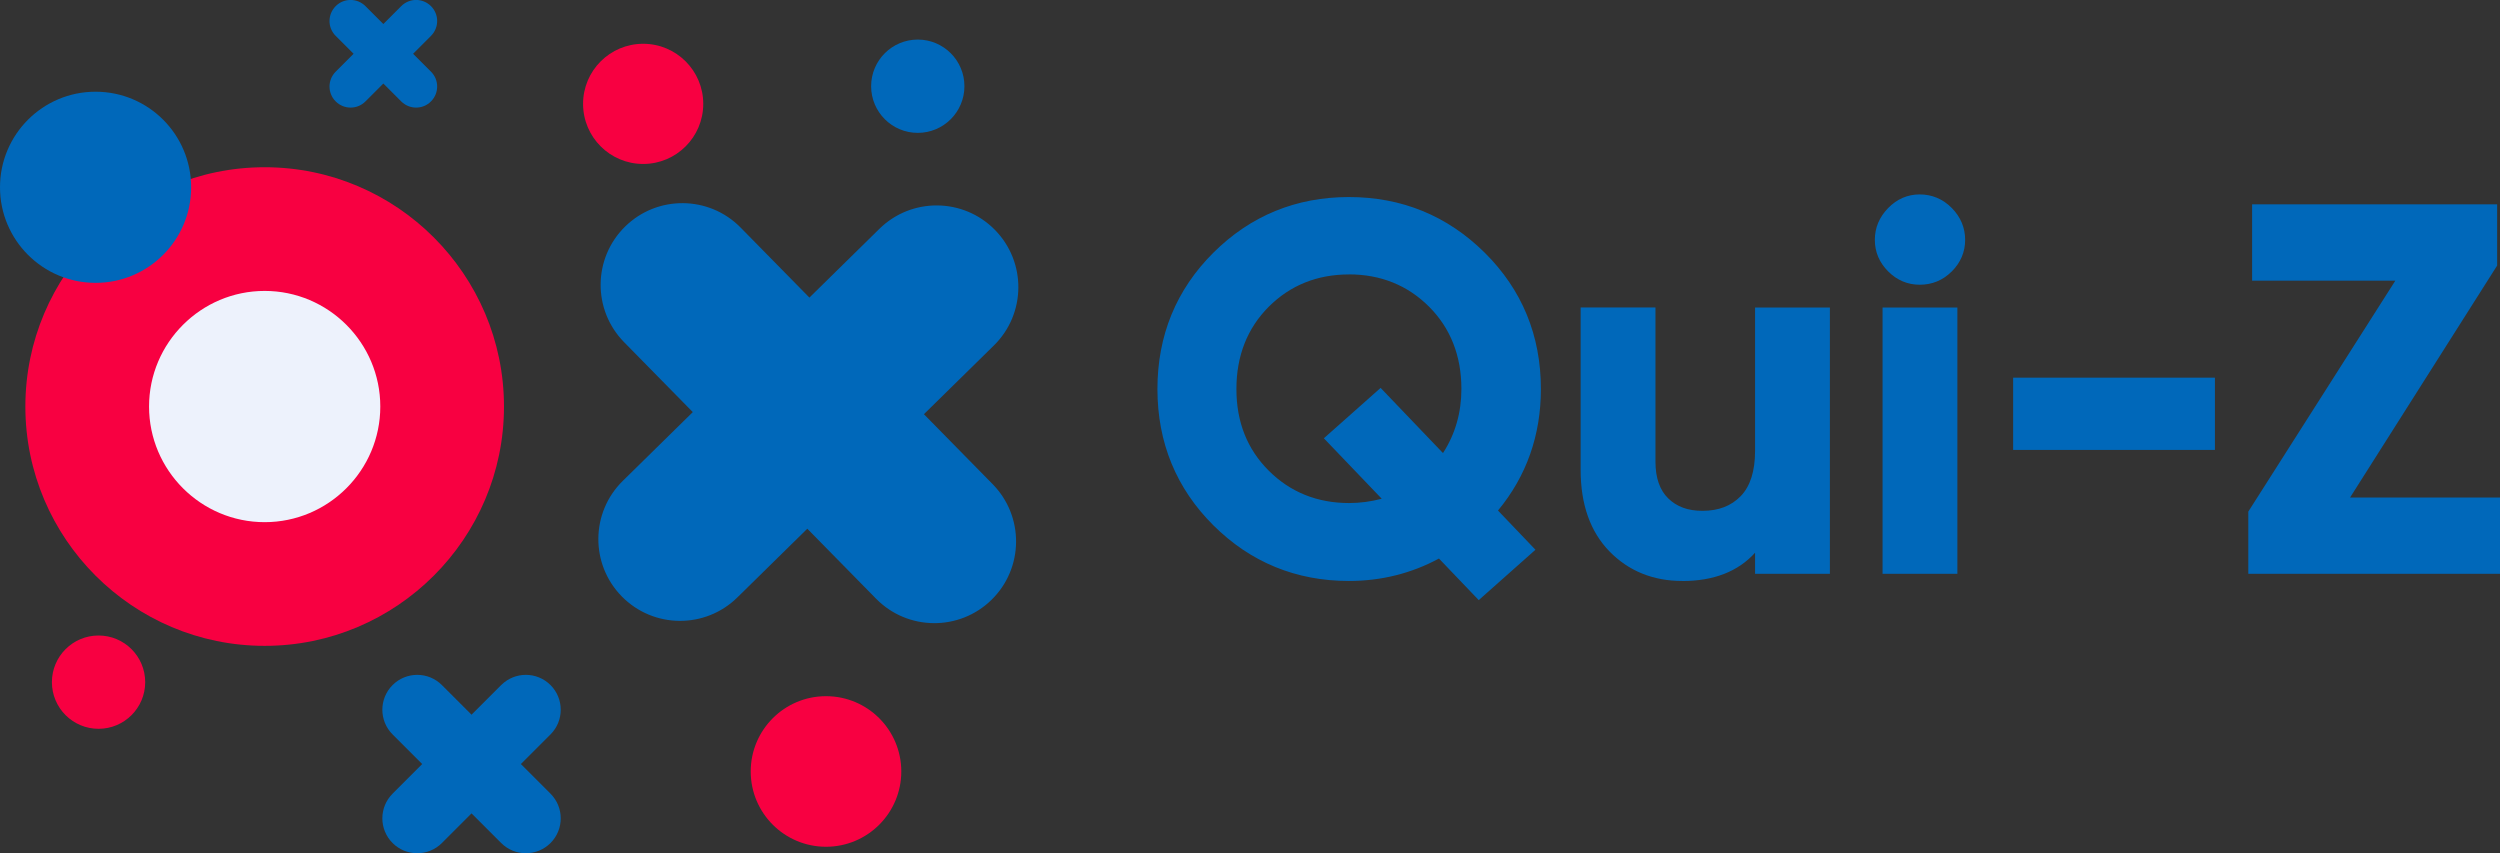<?xml version="1.0" encoding="UTF-8"?>
<svg id="Livello_1" xmlns="http://www.w3.org/2000/svg" version="1.1" viewBox="0 0 427.69 145.97">
  <rect x="0" y="0" width="427.69" height="145.97" fill="#333333" stroke="none"/>
  <!-- Generator: Adobe Illustrator 29.3.1, SVG Export Plug-In . SVG Version: 2.1.0 Build 151)  -->
  <defs>
    <style>
      .st0 {
        fill: #0068ba;
      }

      .st1 {
        fill: #edf2fc;
      }

      .st2 {
        fill: #f80041;
      }
    </style>
  </defs>
  <g>
    <g>
      <path class="st0" d="M262.91,66.55c0,8-2.53,14.94-7.58,20.82l6.35,6.63-8.65,7.68-6.71-7.02c-4.77,2.68-9.95,4.02-15.54,4.02-8.89,0-16.45-3.1-22.69-9.31-6.24-6.21-9.36-13.82-9.36-22.82s3.12-16.61,9.36-22.82c6.24-6.21,13.8-9.31,22.69-9.31s16.47,3.11,22.74,9.31c6.27,6.21,9.4,13.82,9.4,22.82ZM230.8,86.77c2.3,0,4.6-.36,6.9-1.09l-10.19-10.65,8.65-7.68,10.8,11.29c2.51-3.53,3.76-7.56,3.76-12.08,0-5.89-1.91-10.74-5.74-14.57-3.83-3.83-8.56-5.74-14.21-5.74s-10.39,1.91-14.21,5.74c-3.83,3.83-5.74,8.68-5.74,14.57s1.91,10.65,5.75,14.48c3.83,3.83,8.58,5.74,14.24,5.74Z"/>
      <path class="st0" d="M252.98,102.67l-6.81-7.12c-4.72,2.55-9.9,3.84-15.4,3.84-9.04,0-16.84-3.2-23.19-9.52-6.35-6.32-9.57-14.16-9.57-23.32s3.22-17,9.57-23.32c6.35-6.32,14.15-9.52,23.19-9.52s16.85,3.2,23.23,9.52c6.38,6.32,9.61,14.17,9.61,23.32,0,7.92-2.47,14.91-7.34,20.79l6.41,6.71-9.71,8.62ZM246.44,93.79l6.62,6.92,7.6-6.75-6.28-6.57.42-.48c4.92-5.72,7.41-12.58,7.41-20.36,0-8.77-3.09-16.28-9.19-22.32-6.1-6.04-13.59-9.11-22.24-9.11s-16.12,3.07-22.19,9.11c-6.07,6.04-9.15,13.56-9.15,22.32s3.08,16.28,9.15,22.32c6.07,6.04,13.54,9.11,22.19,9.11,5.44,0,10.55-1.32,15.19-3.93l.48-.27ZM230.8,87.47c-5.83,0-10.78-2-14.73-5.94-3.95-3.94-5.95-8.98-5.95-14.98s2-11.12,5.94-15.07c3.95-3.95,8.9-5.95,14.71-5.95s10.77,2,14.71,5.95c3.95,3.95,5.95,9.02,5.95,15.07,0,4.66-1.31,8.86-3.89,12.49l-.49.69-10.92-11.42-7.6,6.75,10.47,10.94-1.08.34c-2.35.75-4.75,1.12-7.11,1.12ZM230.77,46.95c-5.43,0-10.05,1.86-13.72,5.53-3.67,3.67-5.53,8.41-5.53,14.07s1.86,10.31,5.54,13.98c3.68,3.67,8.3,5.53,13.74,5.53,1.85,0,3.73-.25,5.58-.74l-9.9-10.34,9.71-8.62,10.67,11.15c2.09-3.23,3.15-6.91,3.15-10.97,0-5.66-1.86-10.4-5.53-14.07-3.67-3.67-8.29-5.53-13.72-5.53Z"/>
    </g>
    <g>
      <path class="st0" d="M300.96,53.31h11.39v44.15h-11.39v-4.94c-2.77,4.12-7.15,6.18-13.16,6.18-4.83,0-8.82-1.62-11.96-4.86-3.15-3.24-4.72-7.71-4.72-13.42v-27.11h11.39v25.69c0,2.94.79,5.2,2.38,6.75,1.59,1.56,3.71,2.34,6.36,2.34,2.94,0,5.3-.91,7.06-2.74,1.77-1.82,2.65-4.56,2.65-8.21v-23.84Z"/>
      <path class="st0" d="M287.8,99.39c-5,0-9.2-1.71-12.47-5.07-3.27-3.36-4.92-8.04-4.92-13.91v-27.81h12.8v26.4c0,2.73.73,4.84,2.17,6.25,1.47,1.44,3.38,2.14,5.86,2.14,2.77,0,4.92-.83,6.56-2.52,1.63-1.68,2.45-4.28,2.45-7.72v-24.54h12.8v45.55h-12.8v-3.6c-2.9,3.21-7.08,4.84-12.45,4.84ZM271.82,54.01v26.4c0,5.49,1.52,9.84,4.52,12.93,2.99,3.08,6.85,4.64,11.46,4.64,5.81,0,9.92-1.92,12.57-5.87l1.29-1.92v6.55h9.98v-42.74h-9.98v23.13c0,3.82-.96,6.75-2.85,8.7-1.89,1.96-4.44,2.95-7.57,2.95-2.83,0-5.13-.85-6.85-2.54-1.72-1.69-2.59-4.13-2.59-7.26v-24.99h-9.98Z"/>
    </g>
    <g>
      <path class="st0" d="M328.42,48.01c-1.88,0-3.52-.69-4.9-2.07-1.38-1.38-2.08-3.02-2.08-4.9s.69-3.53,2.08-4.94c1.38-1.41,3.02-2.12,4.9-2.12s3.61.71,4.99,2.12,2.08,3.06,2.08,4.94-.69,3.52-2.08,4.9c-1.38,1.38-3.05,2.07-4.99,2.07ZM322.77,97.45v-44.15h11.39v44.15h-11.39Z"/>
      <path class="st0" d="M334.86,98.16h-12.8v-45.55h12.8v45.55ZM323.47,96.75h9.98v-42.74h-9.98v42.74ZM328.42,48.71c-2.07,0-3.89-.77-5.4-2.28-1.51-1.51-2.28-3.33-2.28-5.4s.77-3.89,2.28-5.44c1.51-1.55,3.33-2.33,5.4-2.33s3.98.78,5.49,2.33c1.51,1.54,2.28,3.37,2.28,5.44s-.77,3.89-2.28,5.4c-1.51,1.51-3.36,2.28-5.49,2.28ZM328.42,34.68c-1.7,0-3.14.62-4.4,1.91-1.26,1.29-1.87,2.74-1.87,4.45s.61,3.15,1.87,4.4c1.26,1.26,2.7,1.87,4.4,1.87s3.23-.61,4.49-1.87c1.26-1.26,1.87-2.7,1.87-4.4s-.61-3.16-1.87-4.45c-1.26-1.28-2.72-1.91-4.48-1.91Z"/>
    </g>
    <g>
      <path class="st0" d="M345.1,76.26v-10.95h33.11v10.95h-33.11Z"/>
      <path class="st0" d="M378.92,76.97h-34.52v-12.36h34.52v12.36ZM345.81,75.56h31.7v-9.54h-31.7v9.54Z"/>
    </g>
    <g>
      <path class="st0" d="M400.76,85.8h26.22v11.65h-41.66v-9.73l25.73-40.41h-25.07v-11.65h40.51v9.56l-25.73,40.59Z"/>
      <path class="st0" d="M427.69,98.16h-43.06v-10.64l.11-.17,25.04-39.33h-24.5v-13.06h41.92v10.47l-25.16,39.68h25.65v13.06ZM386.03,96.75h40.25v-10.25h-26.8l26.31-41.5v-8.65h-39.1v10.25h25.65l-26.31,41.32v8.83Z"/>
    </g>
  </g>
  <g>
    <g>
      <path class="st2" d="M45.28,28.61c-22.58,0-40.94,18.37-40.94,40.94s18.37,40.94,40.94,40.94,40.94-18.37,40.94-40.94-18.37-40.94-40.94-40.94Z"/>
      <path class="st1" d="M45.28,89.33c-10.91,0-19.78-8.88-19.78-19.78s8.88-19.78,19.78-19.78,19.78,8.88,19.78,19.78-8.88,19.78-19.78,19.78Z"/>
      <path class="st0" d="M169.82,82.83l-11.76-11.97,11.97-11.76c5.51-5.41,5.59-14.26.18-19.77h0c-5.41-5.51-14.26-5.59-19.77-.18l-11.97,11.76-11.76-11.97c-5.41-5.51-14.26-5.59-19.77-.18h0c-5.51,5.41-5.59,14.26-.18,19.77l11.76,11.97-11.97,11.76c-5.51,5.41-5.59,14.26-.18,19.77h0c5.41,5.51,14.26,5.59,19.77.18l11.97-11.76,11.76,11.97c5.41,5.51,14.26,5.59,19.77.18h0c5.51-5.41,5.59-14.26.18-19.77Z"/>
    </g>
    <path class="st0" d="M68.64,1.05l-3.06,3.06-3.06-3.06c-1.41-1.41-3.69-1.41-5.09,0h0c-1.41,1.41-1.41,3.69,0,5.09l3.06,3.06-3.06,3.06c-1.41,1.41-1.41,3.69,0,5.09h0c1.41,1.41,3.69,1.41,5.09,0l3.06-3.06,3.06,3.06c1.41,1.41,3.69,1.41,5.09,0h0c1.41-1.41,1.41-3.69,0-5.09l-3.06-3.06,3.06-3.06c1.41-1.41,1.41-3.69,0-5.09h0c-1.41-1.41-3.69-1.41-5.09,0Z"/>
    <path class="st0" d="M85.74,117.2l-5.07,5.07-5.07-5.07c-2.33-2.33-6.11-2.33-8.44,0h0c-2.33,2.33-2.33,6.11,0,8.44l5.07,5.07-5.07,5.07c-2.33,2.33-2.33,6.11,0,8.44h0c2.33,2.33,6.11,2.33,8.44,0l5.07-5.07,5.07,5.07c2.33,2.33,6.11,2.33,8.44,0h0c2.33-2.33,2.33-6.11,0-8.44l-5.07-5.07,5.07-5.07c2.33-2.33,2.33-6.11,0-8.44h0c-2.33-2.33-6.11-2.33-8.44,0Z"/>
    <circle class="st0" cx="16.35" cy="32.04" r="16.35"/>
    <circle class="st2" cx="141.31" cy="131.98" r="12.88"/>
    <circle class="st2" cx="16.86" cy="116.7" r="7.98"/>
    <circle class="st0" cx="157.01" cy="14.75" r="7.98"/>
    <circle class="st2" cx="110.03" cy="17.77" r="10.28"/>
  </g>
</svg>